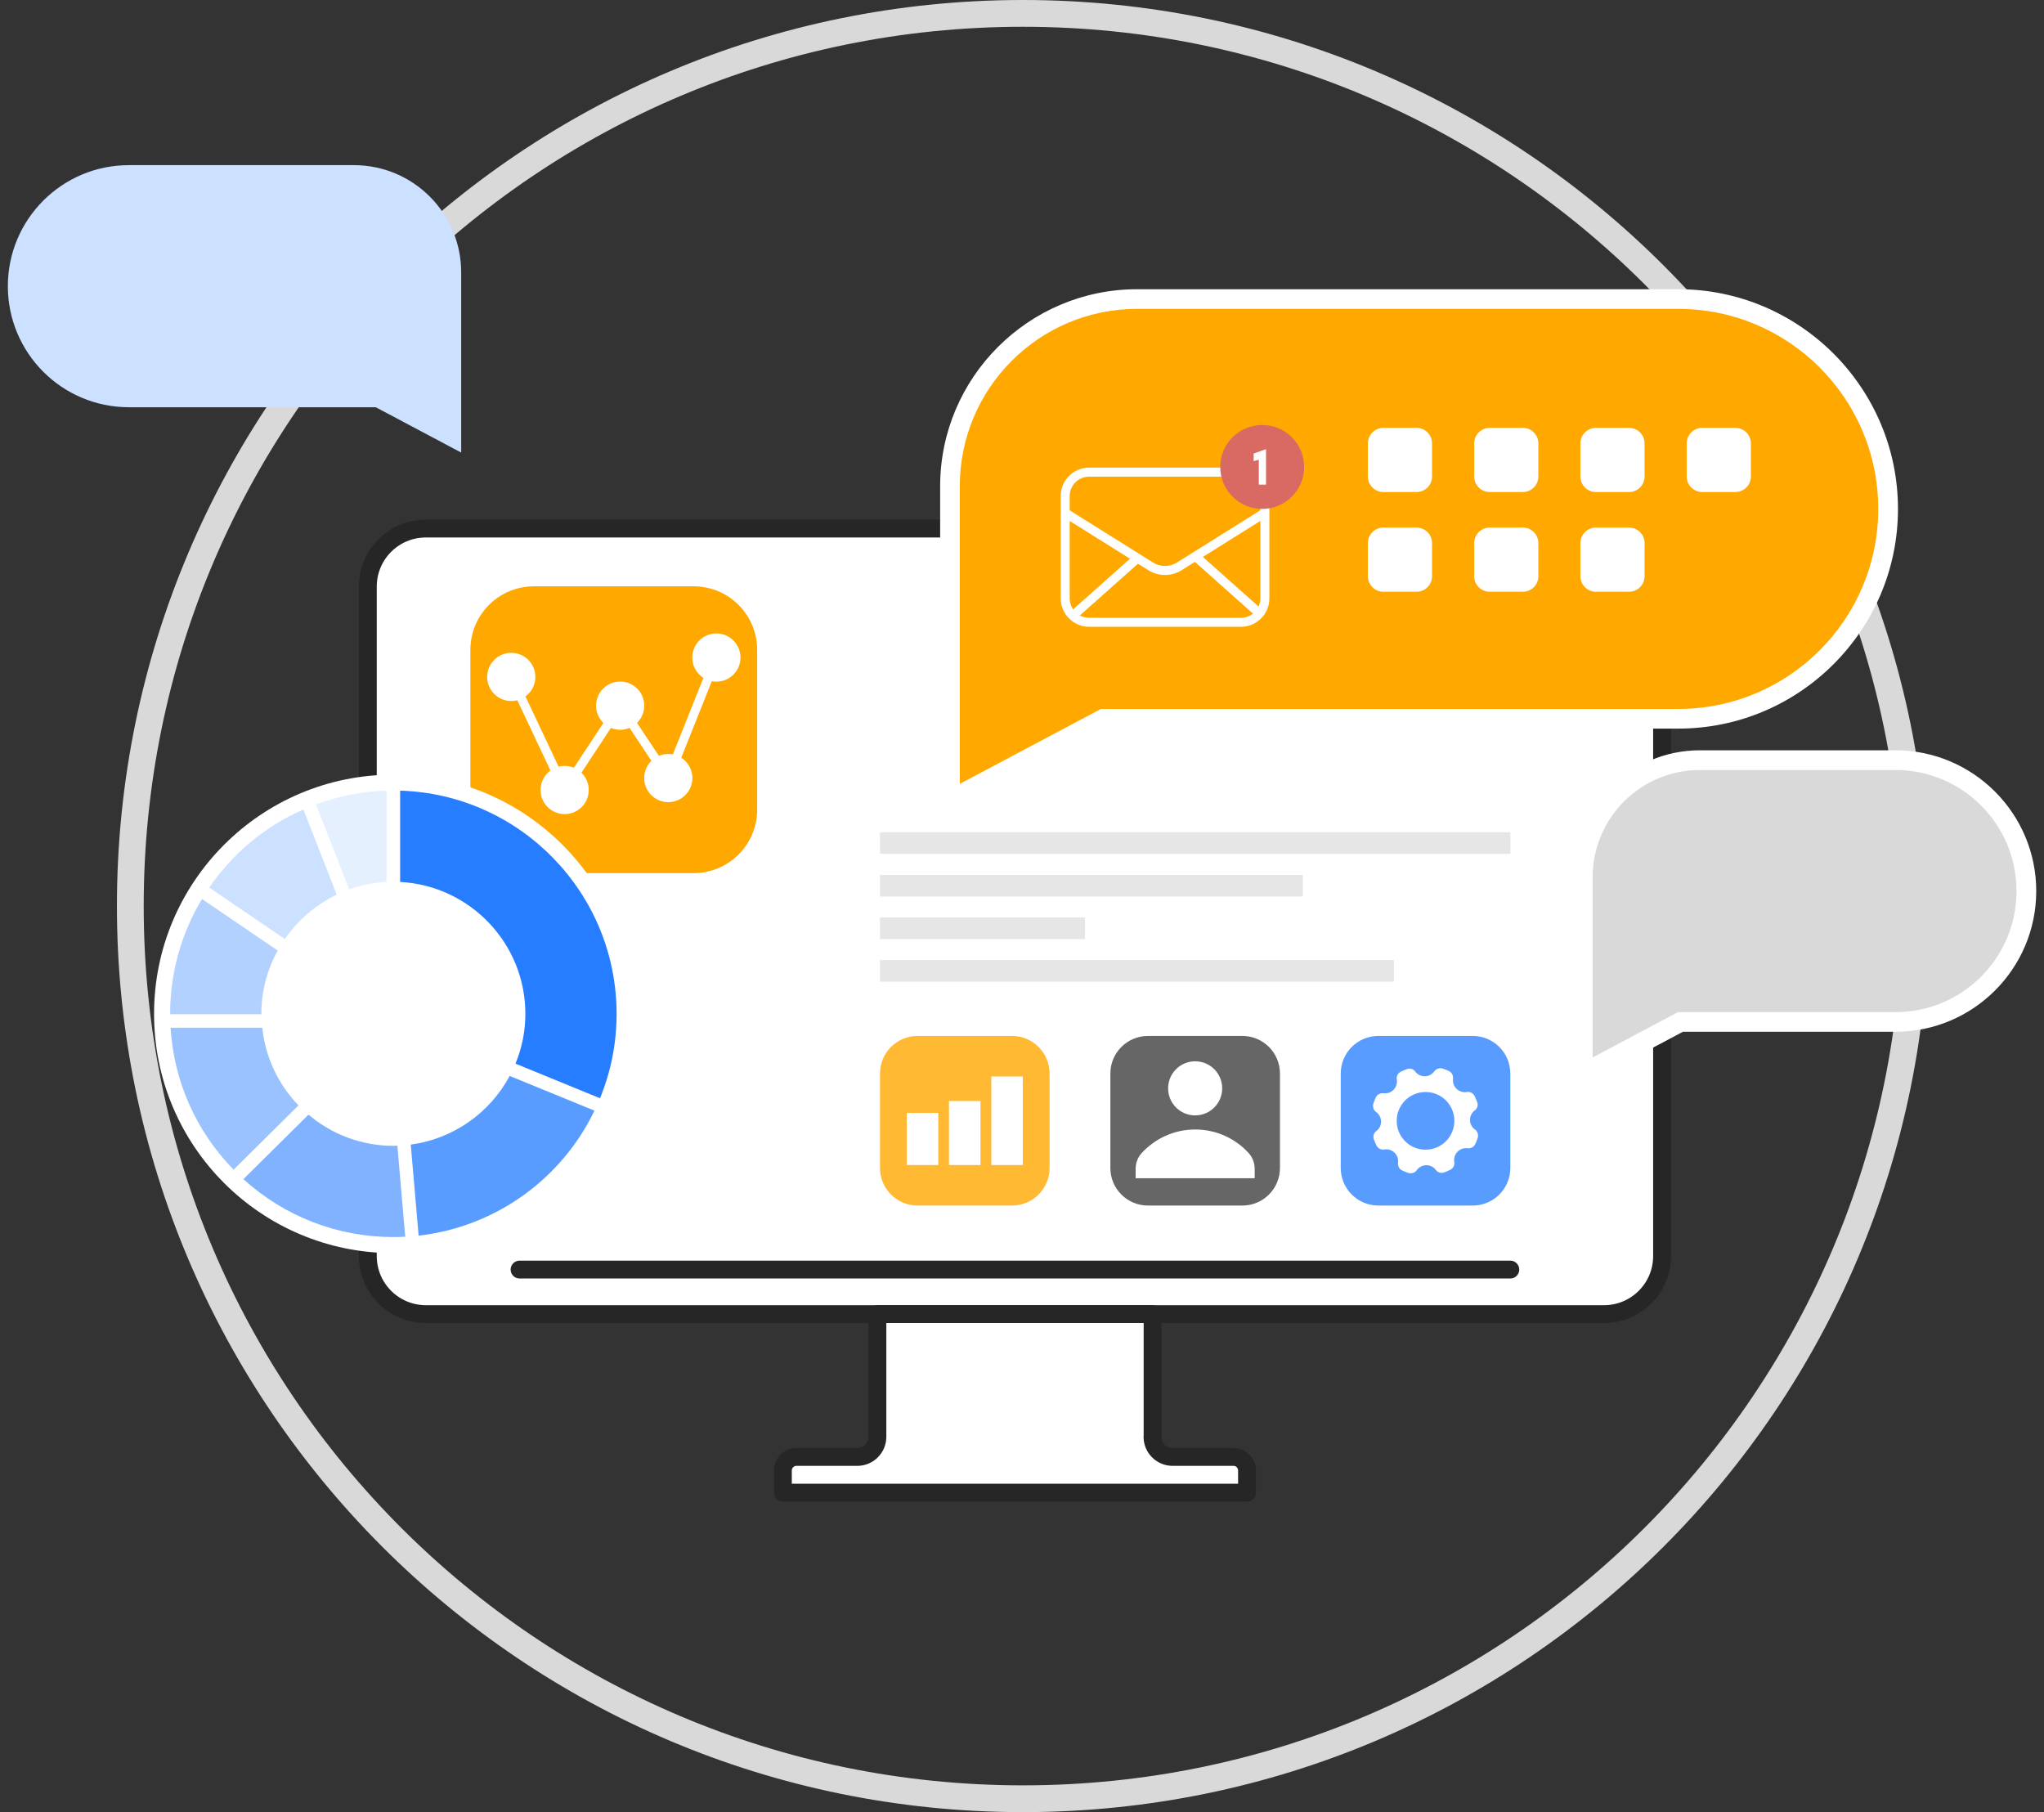 <svg width="229" height="203" viewBox="0 0 229 203" fill="none" xmlns="http://www.w3.org/2000/svg">
<rect x="0" y="0" width="229" height="203" fill="#333333" stroke="none"/>
<g id="_&#227;&#131;&#172;&#227;&#130;&#164;&#227;&#131;&#164;&#227;&#131;&#188;_1" clip-path="url(#clip0_90_30988)">
<path id="Vector" d="M114.6 201.5C169.828 201.5 214.6 156.728 214.6 101.5C214.6 46.272 169.828 1.5 114.6 1.5C59.371 1.5 14.6 46.272 14.6 101.5C14.6 156.728 59.371 201.5 114.6 201.5Z" stroke="#D9D9D9" stroke-width="3" stroke-linecap="round" stroke-linejoin="round"/>
<g id="Group">
<g id="Group_2">
<path id="Vector_2" d="M179.71 59.21H47.71C44.12 59.21 41.21 62.12 41.21 65.71V140.71C41.21 144.3 44.12 147.21 47.71 147.21H179.71C183.3 147.21 186.21 144.3 186.21 140.71V65.71C186.21 62.12 183.3 59.21 179.71 59.21Z" fill="white" stroke="#262626" stroke-width="2" stroke-linecap="round" stroke-linejoin="round"/>
<path id="Vector_3" d="M129.13 160.96V147.21H98.3V160.96C98.3 162.2 97.29 163.21 96.05 163.21H89.23C88.39 163.21 87.71 163.89 87.71 164.73V167.21H139.71V164.73C139.71 163.89 139.03 163.21 138.19 163.21H131.37C130.13 163.21 129.12 162.2 129.12 160.96H129.13Z" fill="white" stroke="#262626" stroke-width="2" stroke-linecap="round" stroke-linejoin="round"/>
<path id="Vector_4" d="M58.21 142.22H169.21" stroke="#262626" stroke-width="2" stroke-linecap="round" stroke-linejoin="round"/>
</g>
<path id="Vector_5" d="M105.33 54.47C105.33 42.3 115.23 32.4 127.4 32.4H188.03C201.6 32.4 212.64 43.44 212.64 57.01C212.64 70.58 201.6 81.62 188.03 81.62H123.89L105.33 91.47V54.47Z" fill="white"/>
<path id="Vector_6" d="M188.03 34.6H127.4C116.43 34.6 107.53 43.49 107.53 54.47V87.81L123.33 79.42H188.02C200.39 79.42 210.43 69.39 210.43 57.01C210.43 44.64 200.4 34.6 188.02 34.6H188.03Z" fill="#FFA800"/>
<path id="Vector_7" d="M176.23 98.28C176.23 90.43 182.61 84.05 190.46 84.05H212.36C221.05 84.05 228.13 91.12 228.13 99.82C228.13 108.52 221.06 115.58 212.36 115.58H188.55L176.23 122.12V98.28Z" fill="white"/>
<path id="Vector_8" d="M212.36 86.26H190.45C183.81 86.26 178.43 91.64 178.43 98.28V118.46L188 113.38H212.36C219.85 113.38 225.92 107.31 225.92 99.82C225.92 92.33 219.85 86.26 212.36 86.26Z" fill="#D9D9D9"/>
<path id="Vector_9" d="M14.44 18.5H39.65C46.29 18.5 51.67 23.88 51.67 30.52V39.61V50.7L42.1 45.62H14.44C6.95 45.62 0.88 39.55 0.88 32.06C0.88 24.57 6.95 18.5 14.44 18.5Z" fill="#CCE0FF"/>
<g id="Group_3">
<path id="Vector_10" d="M77.71 65.68H59.82C55.888 65.68 52.7 68.868 52.7 72.8V90.69C52.7 94.622 55.888 97.81 59.82 97.81H77.71C81.642 97.81 84.83 94.622 84.83 90.69V72.8C84.83 68.868 81.642 65.68 77.71 65.68Z" fill="#FFA800"/>
<g id="Group_4">
<path id="Vector_11" d="M57.28 78.53C58.771 78.53 59.98 77.321 59.98 75.83C59.98 74.339 58.771 73.13 57.28 73.13C55.789 73.13 54.58 74.339 54.58 75.83C54.58 77.321 55.789 78.53 57.28 78.53Z" fill="white"/>
<path id="Vector_12" d="M63.26 91.2C64.751 91.2 65.96 89.991 65.96 88.5C65.96 87.009 64.751 85.8 63.26 85.8C61.769 85.8 60.56 87.009 60.56 88.5C60.56 89.991 61.769 91.2 63.26 91.2Z" fill="white"/>
<path id="Vector_13" d="M69.48 81.75C70.971 81.75 72.18 80.541 72.18 79.05C72.18 77.559 70.971 76.35 69.48 76.35C67.989 76.35 66.78 77.559 66.78 79.05C66.78 80.541 67.989 81.75 69.48 81.75Z" fill="white"/>
<path id="Vector_14" d="M74.87 89.86C76.361 89.86 77.57 88.651 77.57 87.16C77.57 85.669 76.361 84.46 74.87 84.46C73.379 84.46 72.17 85.669 72.17 87.16C72.17 88.651 73.379 89.86 74.87 89.86Z" fill="white"/>
<path id="Vector_15" d="M80.26 76.36C81.751 76.36 82.96 75.151 82.96 73.66C82.96 72.169 81.751 70.96 80.26 70.96C78.769 70.96 77.56 72.169 77.56 73.66C77.56 75.151 78.769 76.36 80.26 76.36Z" fill="white"/>
<path id="Vector_16" d="M57.28 75.83L63.26 88.5L69.48 79.05L74.87 87.16L80.26 73.66" stroke="white" stroke-width="1.01" stroke-miterlimit="10"/>
</g>
</g>
<g id="Group_5">
<path id="Vector_17" d="M113.38 116.05H102.8C100.475 116.05 98.59 117.935 98.59 120.26V130.84C98.59 133.165 100.475 135.05 102.8 135.05H113.38C115.705 135.05 117.59 133.165 117.59 130.84V120.26C117.59 117.935 115.705 116.05 113.38 116.05Z" fill="#FFB933"/>
<g id="Group_6">
<path id="Vector_18" d="M105.12 124.67H101.59V130.51H105.12V124.67Z" fill="white"/>
<path id="Vector_19" d="M109.85 123.34H106.32V130.51H109.85V123.34Z" fill="white"/>
<path id="Vector_20" d="M114.59 120.59H111.06V130.51H114.59V120.59Z" fill="white"/>
</g>
</g>
<g id="Group_7">
<path id="Vector_21" d="M139.19 116.05H128.61C126.285 116.05 124.4 117.935 124.4 120.26V130.84C124.4 133.165 126.285 135.05 128.61 135.05H139.19C141.515 135.05 143.4 133.165 143.4 130.84V120.26C143.4 117.935 141.515 116.05 139.19 116.05Z" fill="#666666"/>
<path id="Vector_22" d="M133.9 124.95C135.573 124.95 136.93 123.593 136.93 121.92C136.93 120.246 135.573 118.89 133.9 118.89C132.227 118.89 130.87 120.246 130.87 121.92C130.87 123.593 132.227 124.95 133.9 124.95Z" fill="white"/>
</g>
<g id="Group_8">
<path id="Vector_23" d="M169.22 93.23H98.59V95.65H169.22V93.23Z" fill="#E6E6E6"/>
<path id="Vector_24" d="M145.97 98.01H98.59V100.43H145.97V98.01Z" fill="#E6E6E6"/>
<path id="Vector_25" d="M121.56 102.78H98.59V105.2H121.56V102.78Z" fill="#E6E6E6"/>
<path id="Vector_26" d="M156.17 107.55H98.59V109.97H156.17V107.55Z" fill="#E6E6E6"/>
</g>
<g id="Group_9">
<path id="Vector_27" d="M44.06 140.38C58.861 140.38 70.86 128.381 70.86 113.58C70.86 98.779 58.861 86.78 44.06 86.78C29.259 86.78 17.26 98.779 17.26 113.58C17.26 128.381 29.259 140.38 44.06 140.38Z" fill="white"/>
<path id="Vector_28" d="M44.07 138.58C37.82 138.58 31.88 136.28 27.27 132.09L34.56 124.87C37.23 127.12 40.58 128.36 44.08 128.36C44.23 128.36 44.38 128.36 44.52 128.35L45.4 138.54C44.94 138.57 44.5 138.58 44.08 138.58H44.07Z" fill="#80B2FF"/>
<path id="Vector_29" d="M46.02 128.22C50.71 127.6 54.86 124.72 57.1 120.53L66.6 124.42C62.87 132.17 55.43 137.45 46.9 138.42L46.02 128.22Z" fill="#599CFF"/>
<path id="Vector_30" d="M26.17 131.03C21.96 126.72 19.48 121.13 19.11 115.13H29.38C29.73 118.41 31.15 121.45 33.44 123.83L26.17 131.03Z" fill="#99C2FF"/>
<path id="Vector_31" d="M19.06 113.62V113.57C19.06 109.02 20.29 104.59 22.63 100.71L31.11 106.48C29.91 108.66 29.28 111.1 29.28 113.57C29.28 113.59 29.28 113.6 29.28 113.62H19.06Z" fill="#B2D1FF"/>
<path id="Vector_32" d="M35.4 90.11C37.94 89.17 40.6 88.65 43.31 88.57V98.8C41.88 98.87 40.47 99.15 39.12 99.63L35.4 90.11Z" fill="#E5F0FF"/>
<path id="Vector_33" d="M57.75 119.16C58.49 117.37 58.86 115.5 58.86 113.57C58.86 105.67 52.63 99.2 44.83 98.8V88.57C58.27 88.97 69.08 100.03 69.08 113.57C69.08 116.84 68.46 120.02 67.22 123.03L57.75 119.15V119.16Z" fill="#267DFF"/>
<path id="Vector_34" d="M23.44 99.43C26.09 95.57 29.71 92.56 33.99 90.68L37.72 100.22C35.41 101.33 33.38 103.06 31.91 105.19L23.45 99.43H23.44Z" fill="#CCE0FF"/>
</g>
<path id="Vector_35" d="M140.57 130.94C140.57 130.3 140.34 129.67 139.91 129.19C138.43 127.55 136.28 126.53 133.9 126.53C131.52 126.53 129.38 127.56 127.89 129.19C127.46 129.67 127.23 130.3 127.23 130.94V131.99H140.57V130.94Z" fill="white"/>
<g id="Group_10">
<path id="Vector_36" d="M165 116.05H154.42C152.095 116.05 150.21 117.935 150.21 120.26V130.84C150.21 133.165 152.095 135.05 154.42 135.05H165C167.325 135.05 169.21 133.165 169.21 130.84V120.26C169.21 117.935 167.325 116.05 165 116.05Z" fill="#599CFF"/>
<path id="Vector_37" d="M165.27 126.55C165.54 126.74 165.66 127.15 165.56 127.46C165.48 127.7 165.39 127.94 165.28 128.17C165.12 128.5 164.77 128.67 164.41 128.63C164.01 128.58 163.6 128.71 163.3 129.01C162.98 129.33 162.86 129.77 162.93 130.18C162.99 130.53 162.81 130.88 162.49 131.04C162.27 131.15 162.03 131.25 161.79 131.34C161.46 131.46 161.08 131.36 160.87 131.07C160.63 130.74 160.24 130.53 159.8 130.53C159.36 130.53 158.95 130.76 158.71 131.11C158.52 131.38 158.11 131.5 157.8 131.4C157.56 131.32 157.32 131.23 157.09 131.12C156.76 130.96 156.59 130.61 156.63 130.25C156.68 129.85 156.55 129.44 156.25 129.14C155.93 128.82 155.49 128.7 155.08 128.77C154.73 128.83 154.38 128.65 154.22 128.33C154.11 128.11 154.01 127.87 153.92 127.63C153.8 127.3 153.9 126.92 154.19 126.71C154.52 126.47 154.73 126.08 154.73 125.64C154.73 125.2 154.5 124.79 154.15 124.55C153.88 124.36 153.76 123.95 153.86 123.64C153.94 123.4 154.03 123.16 154.14 122.93C154.3 122.6 154.65 122.43 155.01 122.47C155.41 122.52 155.82 122.39 156.12 122.09C156.44 121.77 156.56 121.33 156.49 120.92C156.43 120.57 156.61 120.22 156.93 120.06C157.15 119.95 157.39 119.85 157.63 119.76C157.96 119.64 158.34 119.74 158.55 120.03C158.79 120.36 159.18 120.57 159.62 120.57C160.06 120.57 160.47 120.34 160.71 119.99C160.9 119.72 161.31 119.6 161.62 119.7C161.86 119.78 162.1 119.87 162.33 119.98C162.66 120.14 162.83 120.49 162.79 120.85C162.74 121.25 162.87 121.66 163.17 121.96C163.49 122.28 163.93 122.4 164.34 122.33C164.69 122.27 165.04 122.45 165.2 122.77C165.31 122.99 165.41 123.23 165.5 123.47C165.62 123.8 165.52 124.18 165.23 124.39C164.9 124.63 164.69 125.02 164.69 125.46C164.69 125.9 164.92 126.31 165.27 126.55ZM159.71 122.33C157.93 122.33 156.48 123.77 156.48 125.56C156.48 127.35 157.92 128.79 159.71 128.79C161.5 128.79 162.94 127.35 162.94 125.56C162.94 123.77 161.5 122.33 159.71 122.33Z" fill="white"/>
</g>
<g id="Group_11">
<g id="Group_12">
<path id="Vector_38" d="M158.7 47.93H154.99C154.029 47.93 153.25 48.709 153.25 49.67V53.38C153.25 54.341 154.029 55.12 154.99 55.12H158.7C159.661 55.12 160.44 54.341 160.44 53.38V49.67C160.44 48.709 159.661 47.93 158.7 47.93Z" fill="white"/>
<path id="Vector_39" d="M170.61 47.93H166.9C165.939 47.93 165.16 48.709 165.16 49.67V53.38C165.16 54.341 165.939 55.12 166.9 55.12H170.61C171.571 55.12 172.35 54.341 172.35 53.38V49.67C172.35 48.709 171.571 47.93 170.61 47.93Z" fill="white"/>
<path id="Vector_40" d="M182.51 47.93H178.8C177.839 47.93 177.06 48.709 177.06 49.67V53.38C177.06 54.341 177.839 55.12 178.8 55.12H182.51C183.471 55.12 184.25 54.341 184.25 53.38V49.67C184.25 48.709 183.471 47.93 182.51 47.93Z" fill="white"/>
<path id="Vector_41" d="M194.42 47.93H190.71C189.749 47.93 188.97 48.709 188.97 49.67V53.38C188.97 54.341 189.749 55.12 190.71 55.12H194.42C195.381 55.12 196.16 54.341 196.16 53.38V49.67C196.16 48.709 195.381 47.93 194.42 47.93Z" fill="white"/>
</g>
<g id="Group_13">
<path id="Vector_42" d="M158.7 59.1H154.99C154.029 59.1 153.25 59.879 153.25 60.84V64.55C153.25 65.511 154.029 66.29 154.99 66.29H158.7C159.661 66.29 160.44 65.511 160.44 64.55V60.84C160.44 59.879 159.661 59.1 158.7 59.1Z" fill="white"/>
<path id="Vector_43" d="M170.61 59.1H166.9C165.939 59.1 165.16 59.879 165.16 60.84V64.55C165.16 65.511 165.939 66.29 166.9 66.29H170.61C171.571 66.29 172.35 65.511 172.35 64.55V60.84C172.35 59.879 171.571 59.1 170.61 59.1Z" fill="white"/>
<path id="Vector_44" d="M182.51 59.1H178.8C177.839 59.1 177.06 59.879 177.06 60.84V64.55C177.06 65.511 177.839 66.29 178.8 66.29H182.51C183.471 66.29 184.25 65.511 184.25 64.55V60.84C184.25 59.879 183.471 59.1 182.51 59.1Z" fill="white"/>
</g>
</g>
<g id="Group_14">
<path id="Vector_45" d="M139.03 52.89H122.02C120.54 52.89 119.34 54.09 119.34 55.57V67.03C119.34 68.51 120.54 69.71 122.02 69.71H139.03C140.51 69.71 141.71 68.51 141.71 67.03V55.57C141.71 54.09 140.51 52.89 139.03 52.89Z" stroke="white" stroke-width="1.01" stroke-miterlimit="10"/>
<path id="Vector_46" d="M119.34 57.45L128.91 63.44C129.9 64.06 131.15 64.06 132.13 63.44L141.7 57.45" stroke="white" stroke-width="1.01" stroke-miterlimit="10"/>
<path id="Vector_47" d="M127.44 62.52L120.18 68.98" stroke="white" stroke-width="1.01" stroke-miterlimit="10"/>
<path id="Vector_48" d="M134.15 62.52L141.41 68.98" stroke="white" stroke-width="1.01" stroke-miterlimit="10"/>
</g>
<g id="Group_15">
<path id="Vector_49" d="M141.41 57.01C144.006 57.01 146.11 54.906 146.11 52.31C146.11 49.714 144.006 47.61 141.41 47.61C138.814 47.61 136.71 49.714 136.71 52.31C136.71 54.906 138.814 57.01 141.41 57.01Z" fill="#D96963"/>
<path id="Vector_50" d="M141.03 54.29V51.5L140.45 51.66V50.81L141.76 50.34H141.84V54.29H141.02H141.03Z" fill="white"/>
</g>
</g>
</g>
<defs>
<clipPath id="clip0_90_30988">
<rect width="228" height="203" fill="white" transform="translate(0.5)"/>
</clipPath>
</defs>
</svg>
